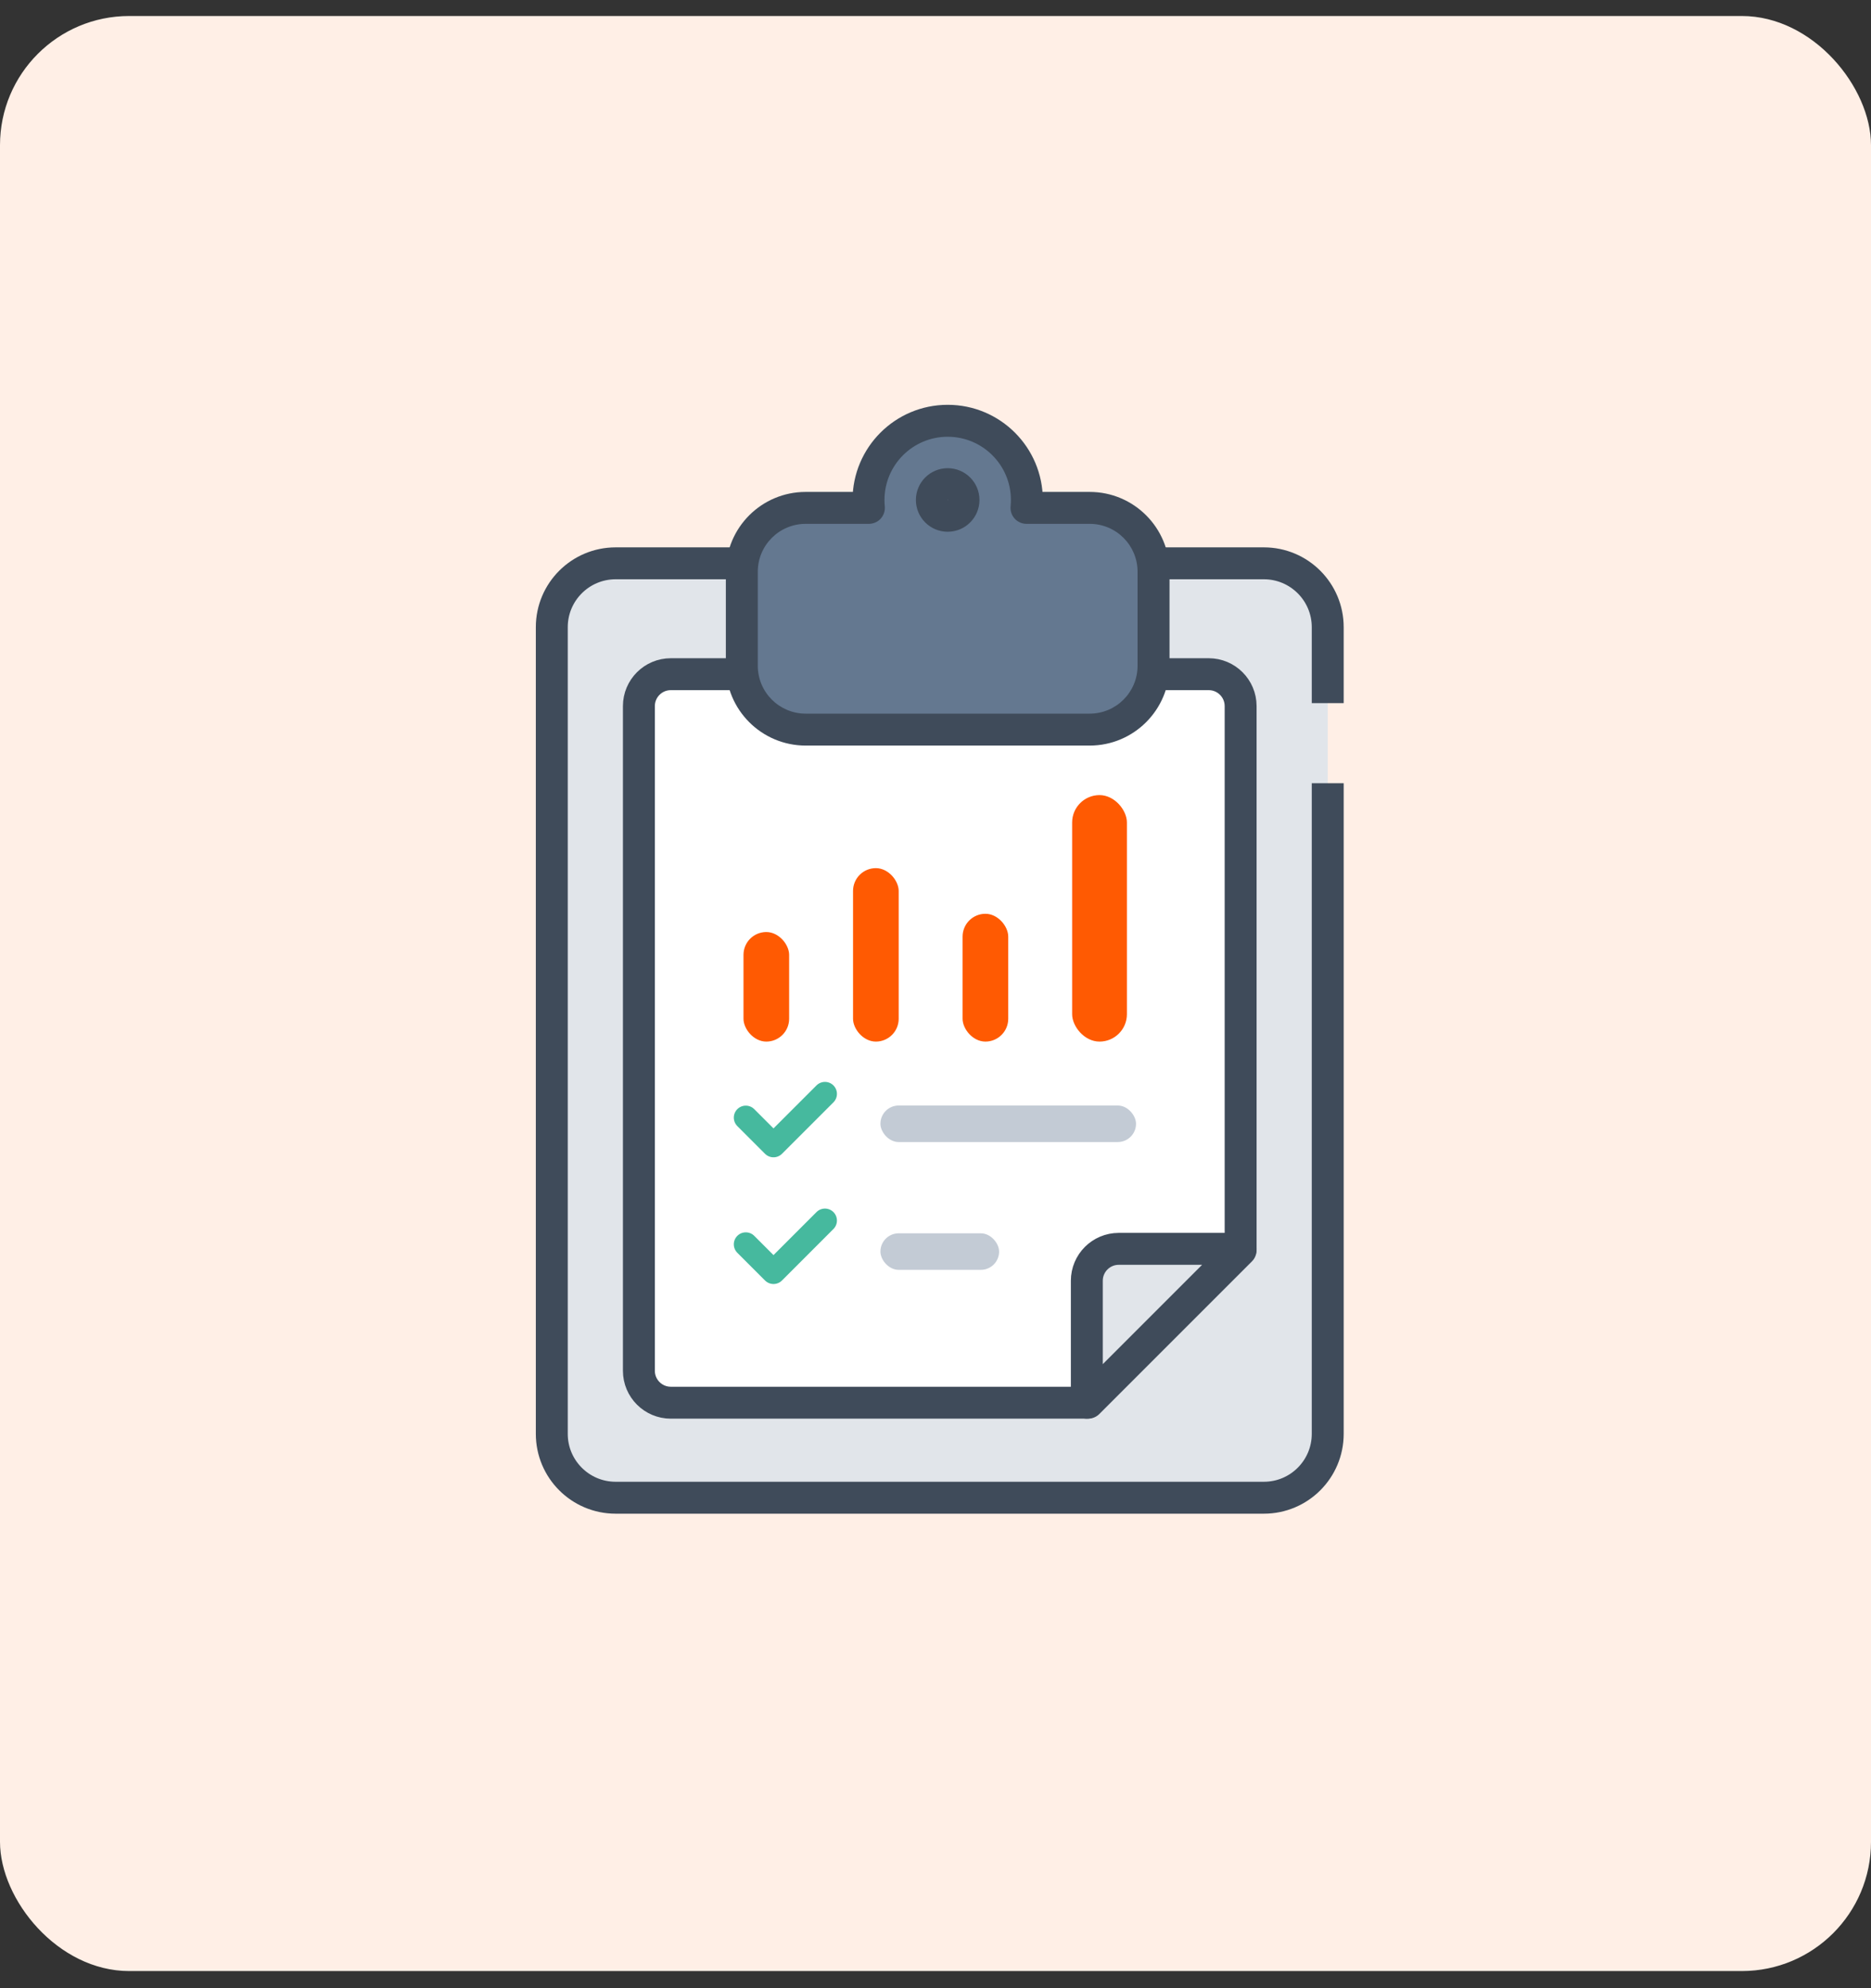 <svg width="96" height="102" viewBox="0 0 96 102" fill="none" xmlns="http://www.w3.org/2000/svg">
<rect x="0" y="0" width="96" height="102" fill="#333333" stroke="none"/>
<rect y="0.821" width="96" height="100.3" rx="6.628" fill="#FFEFE6"/>
<path d="M28.312 32.176C28.312 30.367 29.779 28.9 31.589 28.9H64.849C66.658 28.9 68.125 30.367 68.125 32.176V73.561C68.125 75.371 66.658 76.837 64.849 76.837H31.589C29.779 76.837 28.312 75.371 28.312 73.561V32.176Z" fill="#E1E5EA"/>
<path d="M68.125 40.181V73.561C68.125 75.371 66.658 76.838 64.849 76.838H31.589C29.779 76.838 28.312 75.371 28.312 73.561V32.177C28.312 30.367 29.779 28.9 31.589 28.9H64.849C66.658 28.9 68.125 30.367 68.125 32.177V36.072" stroke="#3F4B5A" stroke-width="1.638"/>
<path d="M32.781 36.226C32.781 35.321 33.515 34.588 34.419 34.588H62.018C62.923 34.588 63.656 35.321 63.656 36.226V64.135L55.828 71.963H34.419C33.515 71.963 32.781 71.229 32.781 70.325V36.226Z" fill="white" stroke="#3F4B5A" stroke-width="1.638" stroke-linecap="round" stroke-linejoin="round"/>
<path d="M63.656 64.07H57.402C56.497 64.07 55.764 64.803 55.764 65.708V71.963L63.656 64.07Z" fill="#E1E5EA" stroke="#3F4B5A" stroke-width="1.638" stroke-linecap="round" stroke-linejoin="round"/>
<path fill-rule="evenodd" clip-rule="evenodd" d="M52.668 26.056C52.681 25.922 52.688 25.787 52.688 25.65C52.688 23.406 50.869 21.587 48.625 21.587C46.382 21.587 44.563 23.406 44.563 25.65C44.563 25.787 44.57 25.922 44.583 26.056H41.339C39.529 26.056 38.062 27.523 38.062 29.332V34.155C38.062 35.964 39.529 37.431 41.339 37.431H55.911C57.721 37.431 59.188 35.964 59.188 34.155V29.332C59.188 27.523 57.721 26.056 55.911 26.056H52.668Z" fill="#647890"/>
<path d="M52.668 26.056L51.853 25.975C51.83 26.205 51.906 26.434 52.061 26.606C52.216 26.777 52.437 26.875 52.668 26.875V26.056ZM44.583 26.056V26.875C44.814 26.875 45.035 26.777 45.19 26.606C45.345 26.434 45.421 26.205 45.398 25.975L44.583 26.056ZM51.869 25.65C51.869 25.76 51.863 25.868 51.853 25.975L53.483 26.137C53.499 25.977 53.507 25.814 53.507 25.65H51.869ZM48.625 22.407C50.417 22.407 51.869 23.859 51.869 25.65H53.507C53.507 22.954 51.322 20.768 48.625 20.768V22.407ZM45.382 25.65C45.382 23.859 46.834 22.407 48.625 22.407V20.768C45.929 20.768 43.744 22.954 43.744 25.65H45.382ZM45.398 25.975C45.388 25.868 45.382 25.76 45.382 25.65H43.744C43.744 25.814 43.752 25.977 43.768 26.137L45.398 25.975ZM41.339 26.875H44.583V25.237H41.339V26.875ZM38.882 29.332C38.882 27.975 39.982 26.875 41.339 26.875V25.237C39.077 25.237 37.243 27.071 37.243 29.332H38.882ZM38.882 34.155V29.332H37.243V34.155H38.882ZM41.339 36.612C39.982 36.612 38.882 35.512 38.882 34.155H37.243C37.243 36.416 39.077 38.25 41.339 38.25V36.612ZM55.911 36.612H41.339V38.25H55.911V36.612ZM58.368 34.155C58.368 35.512 57.268 36.612 55.911 36.612V38.25C58.173 38.25 60.007 36.416 60.007 34.155H58.368ZM58.368 29.332V34.155H60.007V29.332H58.368ZM55.911 26.875C57.268 26.875 58.368 27.975 58.368 29.332H60.007C60.007 27.071 58.173 25.237 55.911 25.237V26.875ZM52.668 26.875H55.911V25.237H52.668V26.875Z" fill="#3F4B5A"/>
<circle cx="48.625" cy="25.65" r="0.812" fill="#E1E5EA" stroke="#3F4B5A" stroke-width="1.638" stroke-linecap="round" stroke-linejoin="round"/>
<rect x="38.148" y="47.816" width="2.342" height="5.621" rx="1.171" fill="#FF5A02"/>
<rect x="45.174" y="56.716" width="13.115" height="1.874" rx="0.937" fill="#C3CBD5"/>
<rect x="45.174" y="63.273" width="6.089" height="1.874" rx="0.937" fill="#C3CBD5"/>
<path d="M38.266 57.337L39.688 58.759L42.328 56.119" stroke="#46B99E" stroke-width="1.229" stroke-linecap="round" stroke-linejoin="round"/>
<path d="M38.266 63.837L39.688 65.259L42.328 62.618" stroke="#46B99E" stroke-width="1.229" stroke-linecap="round" stroke-linejoin="round"/>
<rect x="43.769" y="44.538" width="2.342" height="8.899" rx="1.171" fill="#FF5A02"/>
<rect x="49.39" y="46.88" width="2.342" height="6.557" rx="1.171" fill="#FF5A02"/>
<rect x="55.011" y="40.791" width="2.81" height="12.646" rx="1.405" fill="#FF5A02"/>
</svg>
